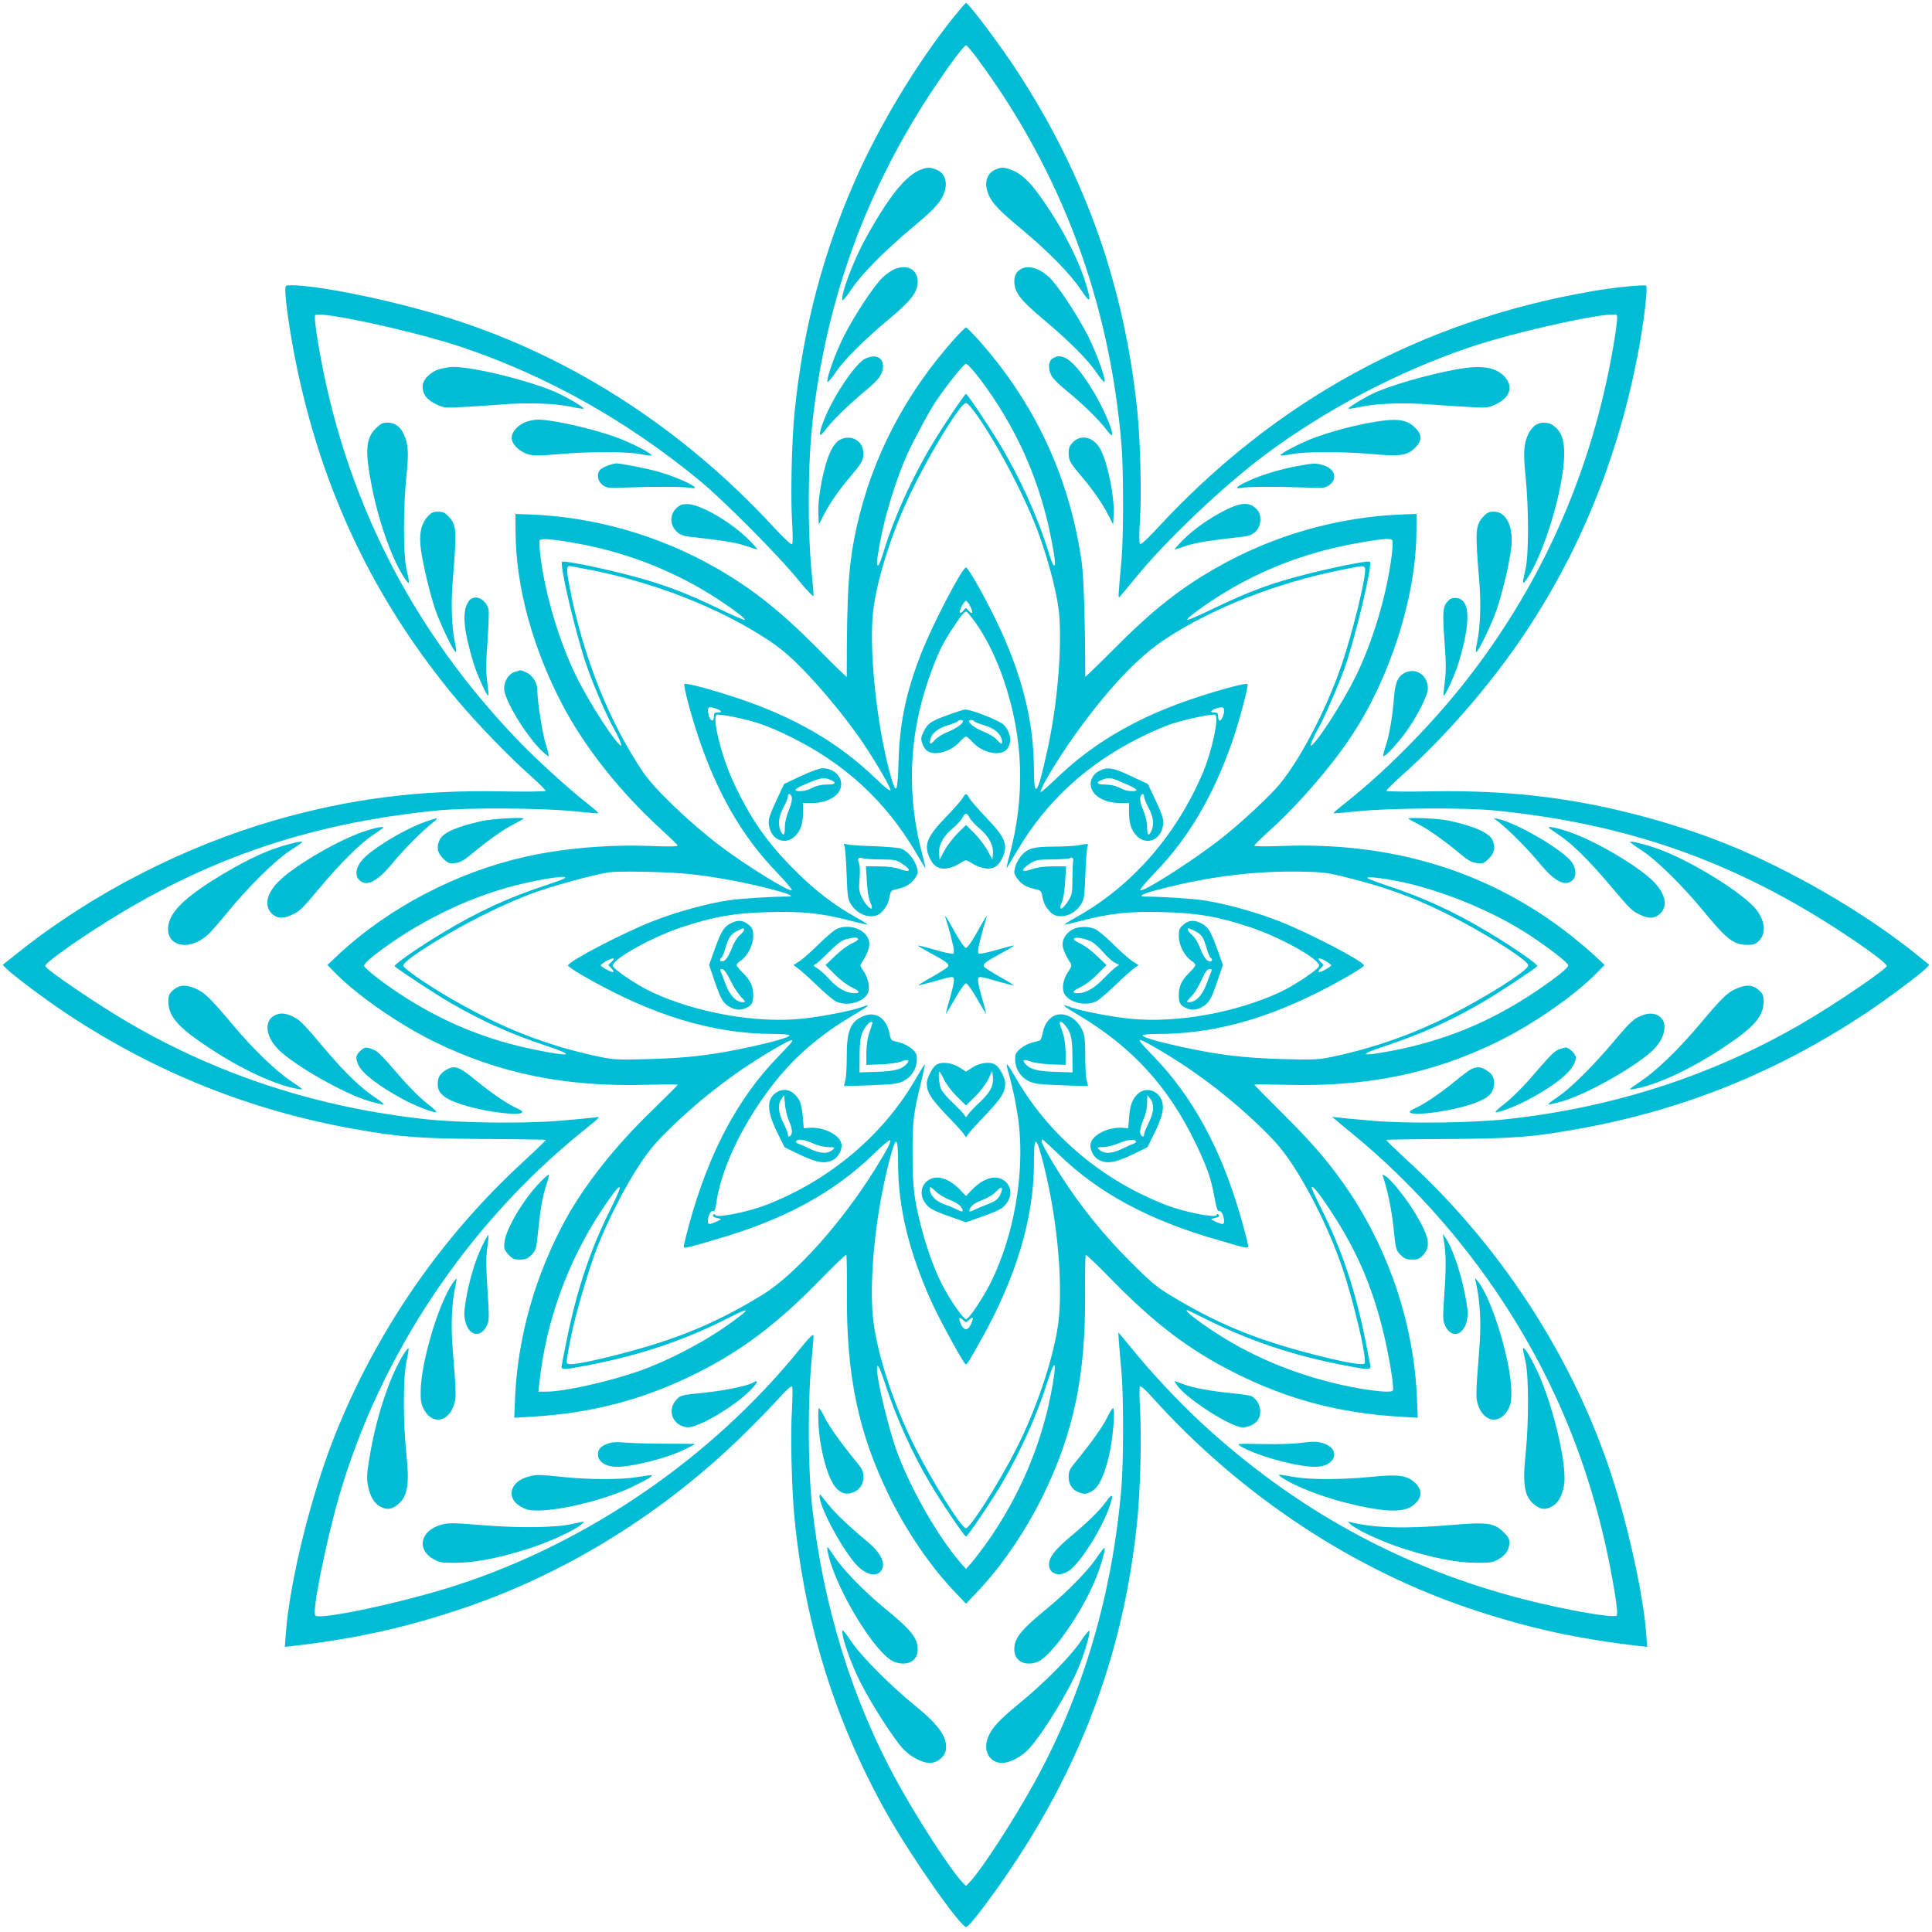 <?xml version="1.0" standalone="no"?>
<!DOCTYPE svg PUBLIC "-//W3C//DTD SVG 20010904//EN"
 "http://www.w3.org/TR/2001/REC-SVG-20010904/DTD/svg10.dtd">
<svg version="1.0" xmlns="http://www.w3.org/2000/svg"
 width="1280pt" height="1280pt" viewBox="0 0 1280 1280"
 preserveAspectRatio="xMidYMid meet">
<g transform="translate(0,1280) scale(0.1,-0.1)"
fill="#00bcd4" stroke="none">
<path d="M6323 12693 c-244 -304 -494 -717 -656 -1084 -214 -484 -347 -989
-402 -1534 -20 -189 -28 -570 -17 -735 5 -79 5 -139 0 -145 -6 -6 -48 33 -115
105 -625 679 -1392 1166 -2223 1413 -359 107 -808 197 -981 197 -38 0 -39 -1
-39 -34 0 -65 31 -282 66 -456 170 -859 523 -1602 1074 -2259 129 -154 345
-377 484 -500 58 -52 103 -97 101 -101 -3 -4 -136 -6 -297 -3 -544 10 -1002
-49 -1499 -192 -605 -175 -1212 -487 -1700 -877 l-101 -80 24 -25 c35 -38 277
-219 412 -307 585 -385 1207 -633 1893 -756 298 -53 426 -63 856 -66 225 -1
410 -4 413 -6 2 -3 -63 -65 -144 -140 -547 -501 -976 -1123 -1252 -1814 -158
-395 -300 -967 -326 -1314 l-7 -91 54 6 c405 47 718 115 1089 237 704 231
1369 641 1916 1183 78 77 176 178 218 225 49 55 79 81 84 73 4 -6 3 -74 -1
-150 -11 -177 -2 -534 18 -733 71 -708 274 -1351 619 -1960 163 -287 487 -748
519 -737 22 7 176 209 301 397 478 714 747 1458 831 2300 20 199 29 556 18
733 -4 76 -5 144 -1 150 5 8 35 -18 84 -73 585 -650 1339 -1147 2134 -1408
371 -122 684 -190 1089 -237 l54 -6 -7 93 c-17 222 -95 600 -193 928 -244 822
-737 1603 -1385 2198 -81 75 -146 137 -144 140 3 2 188 5 413 6 431 3 556 12
860 67 694 124 1318 376 1913 772 129 86 357 256 389 290 l23 25 -108 87
c-234 185 -522 368 -829 526 -290 150 -556 255 -866 344 -500 143 -953 202
-1497 192 -161 -3 -294 -1 -297 3 -2 4 43 49 101 101 283 250 590 604 812 936
389 581 647 1234 771 1957 27 151 47 344 38 353 -10 9 -212 -11 -362 -37
-1129 -195 -2095 -722 -2878 -1570 -66 -71 -109 -111 -115 -105 -5 6 -5 71 0
150 12 176 3 539 -17 732 -86 827 -339 1546 -789 2241 -111 172 -328 462 -346
462 -4 0 -38 -39 -77 -87z m155 -285 c554 -750 873 -1604 952 -2553 14 -163
14 -603 1 -755 -23 -253 -24 -265 -13 -255 5 6 56 66 112 135 202 246 571 596
845 802 400 300 888 557 1362 717 309 105 944 244 975 213 6 -6 -1 -75 -21
-193 -143 -848 -484 -1613 -1014 -2274 -223 -277 -510 -565 -764 -765 -45 -35
-80 -66 -79 -68 2 -2 80 5 172 14 207 21 695 24 889 5 881 -86 1597 -338 2320
-816 172 -113 285 -199 285 -215 0 -20 -348 -257 -560 -380 -593 -345 -1252
-559 -1960 -635 -229 -25 -648 -30 -880 -11 -107 9 -213 19 -235 22 l-40 5 25
-21 c14 -12 71 -60 128 -106 371 -308 708 -685 976 -1093 380 -578 622 -1203
741 -1915 18 -109 23 -162 16 -169 -19 -19 -326 34 -606 105 -812 206 -1527
597 -2155 1180 -151 141 -324 326 -455 488 -43 52 -80 97 -83 100 -5 5 -3 -21
19 -270 13 -154 13 -582 -1 -750 -58 -707 -256 -1381 -579 -1964 -139 -252
-353 -580 -427 -656 l-24 -25 -24 25 c-74 76 -288 404 -427 656 -302 546 -498
1179 -569 1839 -29 278 -29 733 1 1006 6 58 10 113 8 122 -3 11 -33 -20 -90
-91 -579 -716 -1400 -1281 -2275 -1565 -350 -113 -903 -232 -935 -200 -23 23
67 472 156 784 270 936 849 1805 1615 2424 125 101 123 99 75 91 -22 -3 -128
-13 -235 -22 -232 -19 -651 -14 -880 11 -708 76 -1367 290 -1960 635 -212 123
-560 360 -560 380 0 16 113 102 285 215 723 478 1439 730 2320 816 194 19 682
16 889 -5 92 -9 170 -16 172 -14 1 2 -34 33 -79 68 -129 102 -332 287 -453
413 -711 739 -1156 1621 -1325 2626 -20 118 -27 187 -21 193 30 30 668 -109
975 -213 565 -191 1095 -489 1577 -887 154 -127 522 -497 645 -650 55 -67 102
-117 104 -111 2 6 -2 63 -9 127 -31 304 -29 749 5 1046 94 810 360 1533 815
2211 94 140 188 265 200 265 6 0 41 -42 78 -92z"/>
<path d="M6105 11678 c-101 -36 -215 -177 -368 -454 -83 -149 -168 -376 -156
-413 2 -6 29 26 59 71 67 102 219 255 410 415 151 125 192 173 211 245 16 60
-6 113 -55 133 -41 17 -59 18 -101 3z"/>
<path d="M6592 11675 c-47 -20 -69 -75 -53 -133 19 -72 60 -120 211 -245 190
-158 342 -312 410 -415 68 -103 75 -87 26 64 -55 170 -184 407 -321 589 -58
77 -114 123 -174 143 -43 15 -58 15 -99 -3z"/>
<path d="M5924 11016 c-18 -8 -51 -31 -74 -52 -56 -51 -188 -251 -260 -393
-56 -113 -116 -278 -108 -301 2 -6 26 21 53 61 61 89 188 216 361 360 143 120
184 174 184 245 -1 80 -73 116 -156 80z"/>
<path d="M6765 11018 c-32 -19 -44 -41 -45 -82 0 -71 40 -124 189 -249 178
-150 295 -267 356 -356 27 -40 51 -67 53 -61 8 23 -52 188 -108 301 -72 142
-204 342 -260 393 -67 61 -138 81 -185 54z"/>
<path d="M6326 10558 c-327 -365 -548 -788 -650 -1248 -54 -243 -66 -421 -66
-994 0 -4 -82 75 -182 177 -254 256 -440 405 -685 545 -378 216 -809 339
-1243 354 l-85 3 1 -130 c3 -354 113 -758 309 -1132 146 -280 380 -576 651
-824 60 -55 111 -104 113 -110 2 -8 -49 -9 -175 -4 -278 11 -583 -15 -832 -71
-452 -101 -902 -335 -1235 -644 l-78 -73 43 -44 c146 -152 425 -346 662 -463
435 -213 869 -302 1409 -287 114 3 207 3 207 0 0 -3 -74 -77 -164 -164 -248
-240 -444 -487 -575 -722 -201 -365 -319 -775 -338 -1176 l-6 -144 119 7 c402
24 744 115 1095 291 299 150 537 331 822 625 87 89 161 160 164 156 3 -3 5
-119 4 -258 -4 -539 75 -919 278 -1335 116 -237 274 -469 435 -638 l76 -80 76
80 c161 169 319 401 435 638 203 416 282 796 278 1335 -1 139 1 255 4 258 3 4
77 -67 164 -156 289 -297 521 -474 825 -626 347 -175 691 -266 1092 -290 l119
-7 -6 144 c-22 471 -178 944 -442 1344 -120 180 -237 319 -441 522 -107 106
-194 195 -194 197 0 3 93 2 208 -1 539 -15 973 74 1408 287 237 117 516 311
662 463 l43 44 -78 73 c-43 39 -130 111 -193 159 -528 398 -1153 584 -1872
556 -101 -4 -178 -3 -178 2 0 5 49 53 110 108 188 171 398 414 534 619 255
385 425 915 430 1341 l1 130 -85 -3 c-433 -15 -865 -138 -1242 -354 -247 -141
-426 -284 -680 -540 -104 -104 -188 -186 -188 -181 0 355 -10 666 -24 763 -82
564 -311 1053 -692 1478 -36 39 -69 72 -74 72 -5 0 -38 -33 -74 -72z m171
-275 c232 -309 386 -651 463 -1030 31 -154 37 -208 21 -198 -6 3 -22 45 -36
93 -68 222 -187 487 -323 712 -75 125 -213 330 -222 330 -9 0 -147 -205 -222
-330 -136 -225 -255 -490 -323 -712 -14 -48 -30 -90 -36 -93 -16 -10 -10 44
21 200 34 166 105 390 170 533 41 92 152 298 193 357 75 110 183 245 197 245
9 0 52 -47 97 -107z m-20 -240 c148 -215 325 -557 408 -788 70 -194 126 -420
134 -544 15 -242 -16 -592 -80 -881 -65 -299 -89 -332 -89 -123 -1 320 -83
640 -256 994 -84 171 -180 339 -194 339 -25 0 -217 -368 -294 -562 -102 -259
-145 -461 -153 -721 -6 -203 -14 -224 -45 -121 -89 297 -148 794 -127 1074 15
210 120 551 258 835 128 265 326 585 361 585 10 0 42 -37 77 -87z m-2623 -849
c295 -57 578 -166 828 -317 127 -77 267 -179 252 -184 -6 -2 -84 32 -175 76
-188 91 -326 145 -495 194 -197 57 -527 127 -540 115 -19 -20 99 -515 170
-709 48 -134 133 -328 172 -394 27 -46 56 -115 50 -115 -28 0 -212 283 -297
457 -114 232 -206 539 -239 800 -6 51 -8 97 -4 104 9 15 110 5 278 -27z m5371
26 c4 -6 1 -52 -5 -103 -33 -261 -125 -568 -239 -800 -85 -174 -269 -457 -297
-457 -6 0 23 68 47 109 38 64 128 271 175 398 71 196 189 691 170 711 -14 13
-384 -66 -576 -125 -145 -43 -288 -101 -459 -184 -91 -44 -169 -78 -175 -76
-15 5 125 107 252 184 252 153 538 261 833 317 197 37 263 43 274 26z m-5338
-191 c436 -82 877 -255 1199 -467 93 -62 145 -107 241 -205 125 -130 246 -276
358 -432 83 -116 215 -337 215 -360 0 -11 -34 15 -101 80 -249 239 -544 409
-929 535 -173 57 -326 97 -336 88 -8 -9 48 -221 98 -366 125 -367 290 -649
512 -879 60 -62 106 -117 102 -121 -15 -14 -299 161 -470 290 -204 154 -438
378 -516 493 -225 334 -396 763 -485 1219 -22 113 -23 146 -4 146 4 0 57 -9
116 -21z m5156 7 c14 -35 -78 -415 -154 -640 -106 -311 -295 -667 -437 -821
-82 -89 -233 -228 -352 -323 -178 -142 -528 -367 -546 -350 -4 4 42 59 102
121 219 226 383 506 509 867 45 130 109 370 100 378 -9 9 -165 -32 -335 -88
-385 -126 -680 -296 -929 -535 -56 -54 -104 -96 -106 -93 -14 14 147 276 278
450 203 272 384 458 552 567 316 206 732 369 1165 456 139 28 146 29 153 11z
m-2613 -256 c21 -41 10 -56 -16 -22 -13 16 -15 16 -28 0 -26 -34 -37 -19 -16
22 11 22 25 40 30 40 5 0 19 -18 30 -40z m37 -111 c70 -99 133 -229 182 -371
133 -388 145 -776 37 -1173 -13 -49 -20 -83 -15 -75 5 8 37 62 72 120 193 326
464 573 821 749 66 33 157 72 201 86 90 30 272 68 286 59 27 -16 -21 -239 -81
-382 -177 -416 -469 -751 -838 -958 -46 -25 -81 -48 -80 -50 2 -1 53 10 113
26 195 50 315 63 540 57 229 -6 358 -28 572 -98 199 -65 463 -211 463 -257 0
-21 -163 -131 -263 -177 -293 -135 -681 -204 -982 -175 -125 12 -324 50 -396
75 -75 27 -65 16 41 -47 360 -214 598 -474 779 -848 80 -166 105 -238 128
-367 12 -67 20 -90 30 -86 14 5 33 -34 33 -68 0 -23 -10 -24 -58 -2 -30 13
-33 17 -17 20 38 8 46 13 39 24 -4 8 -9 7 -15 -2 -11 -19 -217 22 -332 67
-419 162 -768 453 -987 826 -76 129 -81 133 -59 53 31 -108 57 -241 69 -340
38 -338 -33 -742 -185 -1050 -54 -108 -146 -245 -165 -245 -14 0 -84 96 -135
186 -60 104 -118 257 -160 418 -49 191 -59 268 -59 491 -1 214 6 270 55 469
16 65 28 120 26 123 -2 2 -25 -34 -51 -79 -214 -380 -576 -688 -1003 -852
-115 -45 -321 -86 -332 -67 -6 9 -11 10 -15 2 -7 -11 1 -16 39 -24 16 -3 13
-7 -17 -20 -48 -22 -58 -21 -58 2 0 35 19 73 34 68 10 -4 15 8 20 43 43 326
311 785 604 1036 101 87 183 145 312 222 106 63 116 74 41 47 -72 -25 -271
-63 -396 -75 -301 -29 -689 40 -982 175 -100 46 -263 156 -263 177 0 46 264
192 463 257 214 70 343 92 572 98 225 6 345 -7 540 -57 60 -16 111 -27 113
-26 1 2 -34 25 -80 50 -145 82 -269 177 -398 306 -189 188 -301 350 -413 593
-79 172 -140 421 -109 441 15 9 194 -27 287 -59 44 -14 135 -53 201 -86 360
-177 628 -424 827 -759 31 -52 61 -102 66 -110 5 -8 -2 26 -15 75 -108 397
-95 788 37 1172 51 149 86 224 144 315 68 105 95 140 108 135 7 -2 35 -37 64
-78z m-1693 -579 c7 -7 1 -10 -17 -10 -22 0 -27 -5 -27 -24 0 -35 -15 -40 -29
-10 -12 27 -14 57 -5 66 7 8 65 -9 78 -22z m3336 0 c0 -27 -21 -70 -31 -64 -5
3 -9 16 -9 30 0 19 -5 24 -26 24 -33 0 -22 17 19 28 38 11 47 7 47 -18z
m-3540 -1081 c157 -17 330 -48 496 -89 150 -37 209 -60 154 -60 -111 0 -313
-13 -395 -25 -144 -22 -344 -77 -497 -137 -195 -76 -555 -263 -565 -294 -2 -5
45 -37 104 -71 454 -261 856 -383 1259 -383 60 0 104 -4 104 -10 0 -12 -100
-41 -250 -74 -256 -56 -413 -75 -685 -83 -204 -5 -228 -4 -325 16 -353 75
-638 187 -984 386 -152 88 -310 197 -314 216 -4 21 103 97 293 209 184 107
387 206 558 270 135 50 396 122 507 140 65 11 405 4 540 -11z m4390 -32 c288
-73 524 -169 806 -328 206 -116 359 -220 359 -245 0 -34 -278 -210 -544 -344
-229 -115 -490 -206 -751 -261 -97 -20 -122 -21 -325 -16 -272 8 -429 27 -685
83 -150 33 -250 62 -250 74 0 6 44 10 104 10 340 0 675 86 1041 267 157 78
326 176 322 187 -10 31 -370 218 -565 294 -153 60 -353 115 -497 137 -82 12
-284 25 -393 25 -43 0 -13 18 65 39 342 92 664 133 983 126 145 -3 167 -6 330
-48z m-5223 2 c-10 -6 -64 -25 -120 -44 -238 -77 -452 -175 -679 -312 -171
-103 -329 -213 -323 -224 9 -14 268 -185 369 -243 214 -124 402 -207 639 -286
197 -65 161 -74 -86 -23 -303 62 -572 170 -835 334 -130 81 -286 199 -290 220
-2 10 27 39 75 76 268 207 605 374 917 454 189 49 382 76 333 48z m5563 -25
c272 -60 596 -195 825 -344 142 -93 265 -189 265 -206 0 -18 -86 -86 -225
-179 -296 -198 -603 -323 -950 -388 -207 -39 -221 -27 -37 33 236 79 424 162
638 286 101 58 360 229 369 243 6 11 -156 124 -328 227 -221 133 -437 232
-674 309 -56 19 -110 39 -120 45 -28 18 102 3 237 -26z m-5248 -526 l-22 -22
22 -23 c15 -16 17 -23 7 -23 -15 0 -79 36 -79 45 0 9 64 45 80 45 10 0 8 -6
-8 -22z m4736 2 c17 -11 32 -22 32 -25 0 -9 -64 -45 -79 -45 -10 0 -8 7 7 23
l22 23 -22 22 c-29 29 -6 30 40 2z m-3538 -527 c0 -3 -42 -50 -94 -103 -270
-278 -460 -637 -591 -1114 -19 -71 -35 -135 -35 -143 0 -16 3 -16 205 43 456
131 784 308 1053 568 56 55 105 96 109 92 9 -9 -23 -69 -102 -196 -222 -355
-528 -696 -743 -828 -306 -188 -573 -298 -953 -395 -191 -49 -312 -72 -334
-63 -16 6 -16 1 16 171 30 152 115 443 174 597 71 181 185 405 283 553 61 92
107 147 198 236 220 214 457 393 709 538 88 50 105 57 105 44z m2405 -44 c252
-145 489 -324 709 -538 91 -89 137 -144 198 -236 143 -216 286 -525 362 -781
76 -258 133 -521 116 -538 -13 -13 -140 9 -339 61 -380 97 -644 206 -953 395
-86 52 -130 89 -263 223 -210 210 -393 448 -535 696 -48 82 -58 109 -43 109 3
0 52 -44 107 -98 267 -258 596 -435 1051 -566 227 -66 209 -64 200 -20 -3 21
-24 99 -46 175 -128 445 -317 793 -576 1060 -126 130 -125 136 12 58z m-1705
-766 c0 -290 71 -584 220 -915 56 -124 217 -418 229 -418 8 0 20 19 104 169
230 411 347 803 347 1164 0 198 15 191 69 -28 79 -320 118 -695 99 -966 -15
-227 -136 -606 -288 -904 -116 -227 -302 -520 -331 -520 -28 0 -219 303 -336
535 -149 295 -266 661 -282 890 -19 257 21 647 100 965 54 219 69 226 69 28z
m-1903 -300 c-135 -268 -225 -538 -292 -868 -19 -93 -35 -176 -35 -182 0 -19
34 -16 182 13 340 66 635 165 919 310 148 75 158 70 35 -20 -174 -129 -426
-261 -626 -331 -208 -72 -494 -135 -612 -135 l-51 0 7 63 c44 404 186 797 412
1139 133 200 158 205 61 11z m4757 3 c178 -267 283 -505 360 -818 32 -130 66
-323 66 -377 0 -19 -6 -21 -49 -21 -27 0 -102 9 -168 20 -319 55 -635 171
-898 332 -144 88 -277 188 -250 188 3 0 54 -24 114 -54 294 -148 580 -244 919
-310 148 -29 182 -32 182 -13 0 6 -16 89 -35 182 -66 330 -157 600 -291 867
-35 70 -64 133 -64 139 0 23 41 -25 114 -135z m-2422 -743 c17 -15 19 -15 36
0 10 10 21 17 25 17 10 0 -13 -58 -29 -71 -18 -15 -39 1 -53 42 -11 33 -6 36
21 12z m593 -421 c-63 -377 -215 -741 -442 -1060 -35 -48 -79 -105 -98 -127
l-35 -40 -35 40 c-146 167 -327 482 -419 728 -57 154 -136 478 -136 560 0 43
19 8 54 -100 73 -223 177 -456 297 -659 70 -119 228 -354 239 -354 11 0 169
235 239 354 117 198 232 454 294 651 54 171 70 174 42 7z"/>
<path d="M6283 8064 c-116 -42 -137 -56 -163 -110 -19 -38 -20 -49 -10 -79 6
-19 21 -42 33 -50 51 -35 158 -5 216 61 17 19 35 34 41 34 6 0 24 -15 41 -34
55 -63 156 -94 211 -65 54 29 54 122 -2 177 -29 29 -219 103 -257 101 -10 -1
-59 -16 -110 -35z m97 -42 c0 -17 -47 -50 -103 -72 -31 -12 -69 -36 -83 -52
-28 -34 -40 -32 -30 5 9 39 52 73 116 92 34 10 63 22 66 27 7 10 34 10 34 0z
m74 0 c3 -5 32 -17 66 -27 64 -19 107 -53 116 -92 10 -37 -2 -39 -30 -5 -14
16 -52 40 -83 52 -56 22 -103 55 -103 72 0 10 27 10 34 0z"/>
<path d="M5305 7658 l-110 -52 -47 -100 c-58 -124 -62 -143 -49 -194 23 -84
111 -110 170 -50 37 38 51 82 51 161 l0 57 63 0 c82 0 158 35 181 85 33 70
-26 145 -114 145 -21 0 -78 -21 -145 -52z m208 -30 c31 -16 18 -26 -36 -26
-34 0 -67 -7 -92 -20 -40 -20 -63 -25 -97 -23 -32 2 -19 17 35 40 117 52 139
55 190 29z m-267 -112 c3 -14 -4 -47 -20 -84 -16 -39 -26 -80 -26 -112 0 -55
-10 -64 -28 -25 -20 43 -13 96 18 155 17 30 30 63 30 73 0 25 19 21 26 -7z"/>
<path d="M7280 7691 c-48 -25 -67 -79 -44 -126 23 -50 99 -85 181 -85 l63 0 0
-57 c0 -79 14 -123 51 -161 59 -60 147 -34 170 50 13 51 9 70 -49 194 l-47
100 -111 52 c-121 57 -159 63 -214 33z m177 -84 c73 -32 89 -46 56 -48 -35 -2
-58 3 -98 23 -25 13 -58 20 -93 20 -61 0 -66 16 -11 35 40 14 51 12 146 -30z
m123 -86 c0 -10 14 -43 30 -74 32 -60 38 -109 18 -152 -18 -39 -28 -30 -28 25
0 32 -10 73 -26 112 -16 37 -23 70 -20 84 7 28 26 32 26 5z"/>
<path d="M6378 7513 c-9 -16 -58 -71 -108 -123 -131 -135 -152 -189 -109 -278
28 -58 71 -78 132 -61 23 6 54 20 68 30 15 10 32 19 39 19 7 0 24 -9 39 -19
14 -10 45 -24 68 -30 61 -17 104 3 132 61 42 89 25 135 -104 270 -52 55 -103
113 -112 129 -21 36 -25 36 -45 2z m46 -131 c8 -16 39 -50 70 -75 60 -52 90
-111 84 -168 l-3 -34 -33 61 c-18 33 -58 85 -88 115 l-54 53 -54 -53 c-30 -30
-70 -82 -88 -115 l-33 -61 -3 34 c-6 57 24 116 84 168 31 25 62 59 70 75 18
35 30 35 48 0z"/>
<path d="M5595 7194 c4 -10 11 -94 14 -185 6 -158 8 -168 33 -206 49 -74 151
-98 200 -45 32 34 44 57 52 104 6 31 12 39 34 44 67 15 93 28 122 60 16 19 30
43 30 53 0 61 -59 143 -114 160 -17 5 -98 12 -181 15 -82 2 -161 8 -174 12
-21 6 -23 5 -16 -12z m241 -88 c92 -1 104 -3 142 -29 63 -41 56 -61 -13 -36
-38 13 -81 19 -141 19 l-87 0 6 -97 c3 -59 11 -114 21 -137 10 -21 15 -41 12
-44 -10 -9 -45 29 -67 75 -18 38 -20 54 -14 121 4 45 2 88 -4 103 -12 32 -5
42 23 33 12 -4 66 -8 122 -8z"/>
<path d="M7140 7199 c-25 -4 -98 -8 -163 -8 -130 -1 -166 -11 -208 -57 -27
-29 -49 -82 -49 -115 0 -10 14 -34 30 -53 29 -32 55 -45 122 -60 22 -5 28 -13
34 -44 8 -47 20 -70 52 -104 49 -53 151 -29 200 45 25 38 27 48 33 206 3 91
10 174 14 184 8 19 6 19 -65 6z m-30 -100 c-2 -8 -4 -61 -5 -119 0 -91 -3
-110 -23 -141 -43 -71 -75 -79 -46 -13 10 23 18 78 21 137 l6 97 -87 0 c-60 0
-103 -6 -141 -19 -69 -25 -76 -5 -13 36 39 26 49 28 150 29 60 1 111 4 115 8
11 11 28 0 23 -15z"/>
<path d="M6265 6718 c19 -55 55 -195 55 -215 0 -24 -2 -25 -36 -18 -20 3 -73
17 -118 30 -44 13 -82 22 -84 20 -2 -1 32 -22 75 -45 118 -64 136 -79 122 -96
-7 -8 -54 -38 -105 -67 -51 -28 -91 -53 -90 -55 2 -1 41 8 87 21 148 43 149
43 149 10 0 -15 -13 -72 -29 -126 -16 -54 -26 -96 -23 -92 4 3 31 50 62 103
31 55 62 97 70 97 8 0 39 -42 70 -97 31 -53 58 -100 62 -103 3 -4 -7 38 -23
92 -16 54 -29 111 -29 126 0 33 1 33 149 -10 46 -13 85 -22 87 -21 1 2 -39 27
-90 55 -51 29 -98 59 -105 67 -14 17 4 32 122 96 43 23 77 44 75 45 -2 2 -40
-7 -84 -20 -45 -13 -98 -27 -118 -30 -34 -7 -36 -6 -36 18 0 20 36 160 55 215
11 32 -8 3 -61 -93 -35 -63 -65 -105 -74 -105 -9 0 -39 42 -74 105 -53 96 -72
125 -61 93z"/>
<path d="M4842 6683 c-45 -22 -64 -52 -107 -172 l-37 -104 36 -106 c42 -122
55 -145 99 -171 38 -24 78 -25 116 -5 34 17 41 33 41 86 0 55 -20 97 -69 144
-22 22 -41 45 -41 51 0 7 12 19 26 28 46 31 84 104 84 162 0 46 -4 55 -31 78
-35 30 -70 33 -117 9z m88 -44 c0 -6 -13 -21 -29 -35 -17 -14 -39 -50 -51 -82
-23 -61 -45 -92 -67 -92 -15 0 -18 16 -3 25 5 3 17 32 26 63 20 70 35 92 77
114 38 20 47 22 47 7z m-90 -336 c19 -40 51 -88 70 -108 30 -31 31 -35 13 -35
-44 0 -86 42 -114 115 -14 39 -30 78 -34 89 -6 14 -4 17 11 15 12 -3 32 -30
54 -76z"/>
<path d="M7841 6674 c-27 -23 -31 -32 -31 -78 0 -58 38 -131 84 -162 14 -9 26
-21 26 -28 0 -6 -19 -29 -41 -51 -49 -47 -69 -89 -69 -144 0 -53 7 -69 41 -86
38 -20 78 -19 116 5 44 26 57 49 99 171 l36 106 -37 104 c-44 121 -62 151
-109 173 -48 23 -80 20 -115 -10z m77 -43 c44 -23 54 -38 76 -113 9 -31 21
-60 26 -63 15 -9 12 -25 -3 -25 -22 0 -44 31 -67 92 -12 32 -34 68 -51 82 -26
22 -38 46 -24 46 3 0 22 -9 43 -19z m107 -268 c-4 -10 -20 -49 -34 -88 -28
-73 -70 -115 -115 -115 -17 0 -15 5 16 38 20 20 48 64 62 96 31 69 43 86 63
86 11 0 13 -5 8 -17z"/>
<path d="M5544 6646 c-17 -8 -71 -53 -119 -101 -49 -48 -106 -99 -128 -113
l-40 -26 29 -21 c16 -11 72 -61 124 -111 52 -51 109 -99 127 -108 73 -37 188
-6 214 57 15 36 0 102 -33 148 -20 27 -21 32 -8 52 55 86 63 137 28 182 -40
51 -127 70 -194 41z m141 -66 c3 -6 -15 -19 -40 -30 -26 -11 -76 -48 -111 -82
l-65 -62 62 -62 c33 -34 83 -72 110 -84 57 -27 62 -40 17 -40 -52 1 -110 33
-162 91 -26 29 -62 62 -80 73 -29 18 -30 19 -11 30 11 6 51 43 90 82 51 51 82
74 110 81 53 14 73 15 80 3z"/>
<path d="M7114 6646 c-42 -18 -74 -62 -74 -100 0 -30 17 -71 50 -123 12 -19
11 -25 -12 -60 -33 -47 -44 -104 -29 -142 26 -61 142 -91 214 -55 18 9 75 57
127 108 52 50 108 100 124 111 l29 21 -41 26 c-22 15 -80 66 -128 114 -49 48
-103 93 -121 100 -41 17 -99 17 -139 0z m114 -83 c18 -9 54 -40 79 -70 26 -30
60 -61 77 -70 l30 -16 -23 -16 c-13 -9 -49 -43 -80 -75 -60 -63 -117 -95 -168
-96 -46 0 -41 13 16 40 27 12 77 50 110 84 l62 62 -65 62 c-35 34 -85 71 -111
82 -28 12 -44 24 -39 31 8 13 65 4 112 -18z"/>
<path d="M5715 6066 c-81 -36 -105 -97 -105 -263 0 -71 -4 -144 -10 -162 -5
-19 -9 -35 -7 -36 1 -1 81 1 177 5 151 6 181 10 216 28 53 27 87 80 88 139 1
38 -4 49 -31 73 -18 16 -51 34 -75 41 -24 6 -48 13 -55 15 -7 1 -15 20 -19 41
-20 109 -92 157 -179 119z m65 -43 c-1 -5 -9 -33 -20 -63 -13 -36 -19 -82 -20
-135 l0 -80 92 3 c52 2 112 10 136 18 47 18 62 13 42 -11 -32 -39 -82 -53
-200 -56 l-116 -4 1 115 c1 117 11 154 53 203 16 18 32 23 32 10z"/>
<path d="M6966 6059 c-32 -25 -51 -61 -60 -112 -4 -21 -12 -40 -19 -41 -7 -2
-31 -9 -55 -15 -24 -7 -57 -25 -75 -41 -27 -24 -32 -35 -31 -73 1 -59 35 -112
88 -139 35 -18 65 -22 216 -28 96 -4 176 -6 177 -5 2 1 -2 17 -7 36 -6 18 -10
92 -10 164 0 105 -4 138 -19 170 -42 92 -142 133 -205 84z m86 -46 c42 -49 52
-86 53 -203 l1 -115 -116 4 c-118 3 -168 17 -200 56 -20 24 -5 29 42 11 24 -8
84 -16 136 -18 l92 -3 0 80 c-1 53 -7 99 -20 135 -11 30 -19 58 -20 63 0 13
16 8 32 -10z"/>
<path d="M6201 5744 c-25 -18 -60 -87 -61 -119 0 -60 24 -99 123 -204 56 -58
110 -117 120 -131 l17 -25 17 25 c10 14 64 73 120 131 99 105 123 144 123 204
-1 34 -37 103 -64 120 -36 24 -105 15 -156 -19 l-40 -26 -40 26 c-51 34 -125
43 -159 18z m53 -96 c14 -29 52 -80 86 -113 l60 -59 60 59 c33 32 72 84 87
114 l27 56 4 -35 c6 -63 -14 -103 -85 -171 -38 -35 -74 -73 -80 -84 -13 -20
-13 -20 -25 0 -7 11 -42 47 -77 80 -35 33 -70 74 -77 92 -13 30 -20 113 -9
113 2 0 16 -24 29 -52z"/>
<path d="M5152 5567 c-74 -41 -75 -120 -5 -265 l51 -103 103 -50 c113 -53 166
-62 220 -33 35 18 62 73 53 109 -15 60 -121 110 -215 103 l-34 -3 -6 75 c-3
41 -13 89 -22 107 -34 64 -93 89 -145 60z m78 -200 c13 -30 19 -58 16 -73 -7
-26 -26 -33 -26 -9 0 9 -13 42 -30 75 -34 68 -39 123 -12 160 l17 25 6 -65 c4
-36 16 -87 29 -113z m156 -142 c33 -15 75 -25 102 -25 42 0 45 -2 31 -15 -31
-31 -84 -30 -151 3 -35 17 -71 33 -81 36 -10 3 -15 10 -12 16 10 17 52 11 111
-15z"/>
<path d="M7546 5559 c-41 -32 -59 -77 -65 -159 l-6 -75 -34 3 c-94 7 -200 -43
-215 -103 -9 -36 18 -91 53 -109 54 -29 107 -20 220 33 l103 50 51 103 c54
112 64 172 37 222 -29 55 -98 71 -144 35z m94 -100 c0 -24 -12 -63 -30 -99
-16 -33 -30 -66 -30 -75 0 -24 -19 -18 -26 9 -3 14 4 47 20 84 17 39 26 81 26
114 l1 53 19 -24 c13 -14 20 -38 20 -62z m-115 -219 c3 -6 -2 -13 -12 -16 -10
-3 -46 -19 -81 -36 -67 -33 -120 -34 -151 -3 -14 13 -11 15 29 15 25 1 70 12
100 25 59 25 105 31 115 15z"/>
<path d="M6139 4972 c-40 -36 -44 -93 -10 -141 27 -38 51 -51 175 -95 l96 -34
96 34 c124 44 148 57 175 95 34 48 30 105 -10 141 -55 49 -141 28 -220 -53
l-41 -43 -41 43 c-79 81 -165 102 -220 53z m154 -122 c34 -13 64 -32 74 -46
21 -32 13 -38 -23 -19 -16 8 -55 25 -87 36 -60 22 -97 61 -97 104 0 16 6 13
38 -17 20 -20 63 -46 95 -58z m330 27 c-14 -24 -34 -38 -78 -55 -33 -12 -73
-29 -89 -37 -36 -19 -43 -13 -23 19 10 15 40 33 76 46 34 13 73 36 92 57 26
26 35 30 37 18 2 -8 -5 -30 -15 -48z"/>
<path d="M5731 10423 c-65 -32 -212 -252 -272 -406 -40 -104 -35 -126 13 -61
42 58 159 171 266 259 85 69 112 108 112 158 0 61 -52 83 -119 50z"/>
<path d="M6972 10424 c-29 -20 -29 -75 -2 -119 11 -18 53 -59 93 -91 103 -83
222 -199 265 -258 25 -34 38 -45 40 -34 5 28 -56 170 -117 273 -126 210 -209
279 -279 229z"/>
<path d="M2915 10355 c-62 -16 -115 -70 -115 -115 0 -52 25 -86 85 -116 54
-26 60 -27 173 -21 64 3 182 11 262 17 170 14 354 8 463 -15 43 -9 81 -15 83
-12 7 7 -103 72 -178 106 -171 77 -554 172 -688 170 -19 0 -57 -6 -85 -14z"/>
<path d="M9655 10354 c-200 -36 -463 -113 -569 -166 -68 -34 -157 -90 -152
-95 2 -3 40 3 83 12 109 23 293 29 463 15 80 -6 198 -14 262 -17 113 -6 119
-5 173 21 94 46 113 120 48 186 -60 59 -150 72 -308 44z"/>
<path d="M3485 10005 c-52 -19 -95 -66 -95 -106 0 -42 52 -93 111 -109 35 -10
75 -10 199 1 201 18 455 18 543 0 37 -7 70 -11 73 -8 9 9 -126 80 -220 115
-159 60 -437 123 -536 122 -19 -1 -53 -7 -75 -15z"/>
<path d="M9085 10001 c-129 -23 -272 -62 -382 -103 -93 -35 -228 -106 -219
-115 3 -3 36 1 73 8 88 18 342 18 543 0 181 -16 224 -9 277 44 45 45 45 85 0
130 -58 58 -123 66 -292 36z"/>
<path d="M2490 9962 c-68 -67 -73 -152 -25 -394 48 -239 136 -483 219 -604 31
-45 32 -35 9 66 -22 96 -22 412 0 620 16 153 12 210 -19 276 -23 49 -59 74
-107 74 -32 0 -46 -7 -77 -38z"/>
<path d="M10168 9980 c-14 -11 -33 -35 -42 -54 -31 -66 -35 -122 -19 -280 22
-214 22 -519 0 -616 -23 -101 -22 -111 9 -66 115 169 244 599 247 821 2 100
-18 154 -69 194 -34 27 -93 28 -126 1z"/>
<path d="M5557 9882 c-15 -9 -39 -39 -52 -67 -48 -100 -89 -308 -83 -425 l3
-65 36 70 c39 75 103 166 179 255 71 84 80 101 80 148 0 85 -88 130 -163 84z"/>
<path d="M7109 9871 c-23 -24 -29 -38 -29 -73 0 -47 9 -64 80 -148 76 -89 140
-180 179 -255 l36 -70 3 65 c6 117 -35 325 -83 425 -42 87 -128 113 -186 56z"/>
<path d="M4025 9715 c-22 -8 -46 -22 -53 -32 -20 -28 -11 -73 21 -97 27 -19
38 -21 155 -16 186 7 382 6 425 -2 101 -18 -62 64 -208 106 -86 24 -250 56
-284 56 -9 -1 -34 -7 -56 -15z"/>
<path d="M8605 9714 c-114 -20 -248 -60 -331 -99 -84 -38 -102 -57 -47 -47 43
8 239 9 425 2 117 -5 128 -3 155 16 58 43 36 111 -44 133 -47 13 -57 13 -158
-5z"/>
<path d="M4479 9431 c-65 -65 -22 -174 74 -185 245 -28 320 -40 383 -61 41
-14 78 -25 81 -25 4 0 -19 27 -52 60 -117 119 -324 240 -410 240 -38 0 -52 -5
-76 -29z"/>
<path d="M8115 9419 c-109 -56 -208 -127 -280 -199 -33 -33 -56 -60 -52 -60 3
0 40 11 81 25 63 21 138 33 383 61 63 7 103 51 103 111 0 36 -6 50 -29 74 -44
44 -103 40 -206 -12z"/>
<path d="M2832 9376 c-44 -50 -57 -117 -43 -219 16 -108 54 -270 92 -387 32
-96 124 -290 139 -290 4 0 2 28 -6 63 -21 100 -27 251 -15 402 28 351 27 376
-28 434 -23 25 -37 31 -69 31 -33 0 -45 -6 -70 -34z"/>
<path d="M9829 9379 c-54 -58 -57 -90 -28 -434 12 -150 6 -302 -15 -402 -8
-35 -10 -63 -6 -63 15 0 107 194 139 290 37 114 76 276 91 383 22 148 -26 257
-112 257 -32 0 -46 -6 -69 -31z"/>
<path d="M3104 8815 c-44 -67 -34 -185 32 -405 25 -82 91 -226 99 -218 3 2 -1
43 -7 91 -9 67 -9 127 2 270 7 102 10 196 7 209 -19 74 -98 106 -133 53z"/>
<path d="M9593 8818 c-34 -36 -37 -68 -23 -265 11 -143 11 -203 2 -270 -6 -48
-10 -89 -7 -91 8 -8 74 136 99 218 82 272 77 420 -15 428 -26 2 -40 -3 -56
-20z"/>
<path d="M3412 8349 c-41 -12 -72 -60 -72 -111 0 -72 140 -305 245 -408 25
-24 47 -42 49 -39 3 3 -5 38 -18 79 -23 72 -56 283 -56 358 0 49 -33 100 -75
118 -19 8 -36 14 -37 13 -2 0 -18 -5 -36 -10z"/>
<path d="M9313 8345 c-50 -21 -69 -63 -77 -163 -10 -127 -32 -259 -56 -326
-11 -33 -18 -62 -15 -65 9 -9 92 80 152 162 73 102 143 241 143 285 0 85 -73
139 -147 107z"/>
<path d="M2820 7356 c-123 -43 -305 -148 -394 -227 -63 -55 -83 -122 -46 -159
48 -48 120 -12 223 114 75 91 201 218 267 268 43 33 33 34 -50 4z"/>
<path d="M3195 7361 c-164 -36 -257 -76 -280 -121 -25 -49 -19 -88 20 -127 33
-33 39 -35 80 -31 35 4 58 17 107 58 111 92 209 162 277 197 36 19 68 37 70
39 12 12 -205 0 -274 -15z"/>
<path d="M9331 7376 c2 -2 34 -20 70 -39 68 -35 166 -105 277 -197 49 -41 72
-54 107 -58 41 -4 47 -2 80 31 39 39 45 78 20 127 -24 46 -132 91 -297 125
-68 13 -268 22 -257 11z"/>
<path d="M9930 7353 c68 -53 193 -179 267 -269 104 -127 175 -162 224 -113 25
25 21 78 -9 119 -60 81 -364 259 -487 284 l-30 6 35 -27z"/>
<path d="M2405 7289 c-160 -54 -437 -214 -547 -317 -89 -83 -112 -169 -59
-223 35 -35 77 -38 136 -9 54 25 64 35 185 180 138 164 269 295 353 349 37 25
67 46 67 48 0 10 -57 -1 -135 -28z"/>
<path d="M10260 7317 c0 -2 30 -23 67 -48 85 -55 206 -175 348 -344 128 -151
137 -160 190 -185 59 -29 101 -26 136 9 53 54 30 140 -59 223 -111 104 -388
264 -548 317 -80 27 -134 38 -134 28z"/>
<path d="M1925 7210 c-142 -36 -270 -95 -455 -205 -219 -132 -327 -229 -350
-316 -41 -152 121 -203 257 -82 17 15 78 84 134 153 138 168 307 335 404 400
94 62 89 59 84 64 -2 2 -35 -4 -74 -14z"/>
<path d="M10800 7222 c0 -4 35 -29 78 -57 94 -61 272 -235 411 -405 151 -184
198 -220 289 -220 39 0 54 5 74 25 50 49 44 129 -15 207 -80 106 -434 326
-647 402 -87 32 -190 57 -190 48z"/>
<path d="M1148 6241 c-28 -25 -32 -35 -32 -78 0 -98 65 -171 272 -307 216
-143 440 -246 587 -271 39 -7 37 -5 -45 51 -104 70 -250 211 -379 364 -152
181 -192 221 -246 246 -69 33 -116 31 -157 -5z"/>
<path d="M11495 6246 c-54 -25 -94 -65 -246 -246 -129 -153 -275 -294 -379
-364 -82 -56 -84 -58 -45 -51 147 25 371 128 587 271 207 136 272 209 272 307
0 43 -4 53 -32 78 -41 36 -88 38 -157 5z"/>
<path d="M1820 6073 c-73 -37 -61 -141 25 -227 107 -106 436 -293 600 -341 49
-14 93 -24 97 -23 5 2 -21 23 -57 47 -92 61 -195 160 -317 303 -152 181 -179
208 -218 228 -57 29 -91 32 -130 13z"/>
<path d="M10886 6075 c-60 -21 -82 -41 -195 -176 -139 -164 -290 -314 -374
-369 -38 -25 -64 -46 -59 -48 4 -1 48 9 97 23 164 48 493 235 600 341 53 53
80 118 71 169 -11 58 -73 85 -140 60z"/>
<path d="M2385 5835 c-29 -28 -30 -43 -12 -88 24 -57 136 -143 297 -230 83
-45 203 -91 221 -85 5 2 -22 27 -60 56 -38 29 -109 99 -158 154 -149 172 -167
191 -200 204 -45 19 -60 18 -88 -11z"/>
<path d="M10325 5846 c-31 -14 -50 -33 -198 -204 -49 -55 -120 -125 -158 -154
-38 -29 -65 -54 -60 -56 18 -6 138 40 221 85 204 110 310 205 310 278 0 22
-45 65 -67 65 -10 -1 -31 -7 -48 -14z"/>
<path d="M2953 5710 c-39 -24 -53 -48 -53 -95 0 -59 45 -96 161 -133 198 -64
498 -85 367 -26 -64 28 -172 102 -270 182 -117 97 -147 108 -205 72z"/>
<path d="M9752 5719 c-13 -5 -62 -41 -110 -81 -98 -80 -206 -154 -270 -182
-130 -59 169 -38 366 25 112 36 151 67 159 125 6 50 -7 78 -50 104 -35 22 -59
24 -95 9z"/>
<path d="M3575 4964 c-110 -114 -224 -308 -233 -395 -4 -41 -1 -50 26 -80 26
-29 37 -34 76 -34 38 0 51 5 77 31 30 30 32 37 45 165 16 154 28 220 55 303
11 32 18 61 15 63 -3 3 -31 -21 -61 -53z"/>
<path d="M9165 4999 c32 -101 55 -215 68 -338 14 -139 16 -144 46 -175 26 -26
39 -31 77 -31 39 0 50 5 75 33 49 55 38 116 -50 266 -55 93 -159 226 -197 251
-27 17 -27 17 -19 -6z"/>
<path d="M3191 4538 c-44 -91 -84 -226 -106 -360 -11 -69 -11 -96 -2 -134 24
-94 99 -110 140 -31 19 37 19 45 7 237 -10 155 -11 217 -2 281 7 45 10 84 8
87 -3 2 -23 -34 -45 -80z"/>
<path d="M9564 4593 c16 -91 18 -180 6 -351 -12 -180 -12 -191 6 -228 39 -81
117 -64 141 30 9 38 9 65 -2 130 -26 165 -91 361 -140 428 l-17 23 6 -32z"/>
<path d="M3002 4303 c-96 -136 -212 -525 -215 -718 -1 -65 3 -88 21 -122 56
-107 169 -85 203 40 12 43 10 86 -12 362 -12 149 -7 288 15 398 7 37 12 67 10
67 -1 0 -11 -12 -22 -27z"/>
<path d="M9786 4265 c22 -112 27 -250 15 -400 -22 -276 -24 -319 -12 -362 34
-125 147 -147 203 -40 18 34 22 57 21 122 -3 198 -129 611 -221 725 l-20 24
14 -69z"/>
<path d="M2677 3833 c-99 -157 -190 -437 -233 -714 -14 -88 -15 -120 -5 -165
14 -73 42 -118 87 -139 40 -19 69 -15 108 16 65 51 80 131 59 329 -23 217 -23
514 0 618 10 46 16 86 14 89 -3 3 -17 -13 -30 -34z"/>
<path d="M10090 3862 c0 -6 8 -44 17 -84 22 -94 22 -411 0 -618 -21 -198 -6
-278 59 -329 39 -31 68 -35 108 -16 45 21 73 66 87 139 28 137 -83 589 -199
809 -44 84 -72 123 -72 99z"/>
<path d="M4988 3639 c-37 -21 -179 -50 -313 -65 -168 -17 -168 -17 -200 -55
-50 -61 -23 -147 53 -170 31 -9 46 -7 93 11 75 27 204 106 289 174 88 72 140
142 78 105z"/>
<path d="M7800 3620 c57 -80 313 -250 414 -274 38 -9 91 10 116 41 38 49 18
132 -39 163 -10 5 -69 14 -132 20 -137 13 -256 35 -324 61 -27 10 -51 19 -53
19 -2 0 6 -14 18 -30z"/>
<path d="M5423 3358 c7 -129 43 -284 85 -368 35 -70 82 -98 137 -80 49 16 75
53 75 105 0 36 -7 52 -40 92 -104 126 -188 244 -215 300 -17 35 -34 63 -39 63
-5 0 -6 -48 -3 -112z"/>
<path d="M7335 3408 c-27 -57 -111 -175 -215 -301 -33 -40 -40 -56 -40 -92 0
-52 26 -89 75 -105 30 -10 41 -9 73 7 47 23 83 91 117 228 27 105 46 325 29
325 -5 0 -23 -28 -39 -62z"/>
<path d="M4025 3235 c-48 -17 -67 -41 -63 -79 4 -38 44 -67 101 -73 90 -10
345 51 471 113 39 19 71 36 72 37 1 1 -82 2 -184 2 -103 0 -225 3 -272 7 -64
6 -95 4 -125 -7z"/>
<path d="M8595 3238 c-44 -5 -153 -7 -242 -5 -160 3 -162 3 -133 -15 112 -68
414 -147 517 -135 122 13 141 124 26 156 -43 12 -55 12 -168 -1z"/>
<path d="M3495 3015 c-100 -27 -138 -116 -74 -176 17 -16 50 -34 72 -40 119
-32 502 53 712 158 89 44 119 63 112 69 -2 2 -41 -3 -88 -11 -107 -19 -322
-19 -504 0 -167 17 -167 17 -230 0z"/>
<path d="M8487 3015 c97 -68 309 -147 512 -191 219 -47 321 -43 380 17 44 44
43 91 -4 135 -54 50 -109 58 -295 39 -194 -19 -400 -19 -510 0 -105 19 -109
19 -83 0z"/>
<path d="M5430 2888 c0 -69 127 -313 228 -437 62 -77 138 -104 175 -63 41 45
8 120 -85 197 -116 96 -212 187 -261 248 -27 34 -51 64 -53 66 -2 2 -4 -2 -4
-11z"/>
<path d="M7331 2855 c-42 -59 -120 -136 -241 -237 -103 -87 -140 -136 -140
-184 0 -60 64 -83 126 -45 76 46 229 287 278 439 24 72 16 82 -23 27z"/>
<path d="M3795 2704 c-104 -25 -346 -29 -595 -9 -210 17 -229 17 -281 2 -135
-40 -160 -163 -47 -227 39 -22 54 -25 148 -24 126 0 293 33 485 95 130 41 298
118 345 158 29 24 26 24 -55 5z"/>
<path d="M8950 2699 c45 -39 213 -116 345 -158 192 -62 359 -95 485 -95 94 -1
109 2 148 24 49 28 72 63 72 111 0 24 -10 41 -40 70 -63 60 -109 66 -348 45
-304 -26 -517 -19 -667 20 -17 4 -17 2 5 -17z"/>
<path d="M5484 2518 c47 -236 316 -680 441 -728 84 -32 155 5 155 80 0 78 -40
129 -225 280 -128 105 -273 254 -324 333 -24 37 -46 67 -48 67 -3 0 -3 -15 1
-32z"/>
<path d="M7264 2477 c-57 -84 -191 -221 -319 -327 -185 -152 -225 -202 -225
-280 0 -75 71 -112 155 -80 88 34 292 323 383 547 32 76 68 201 60 208 -2 3
-27 -28 -54 -68z"/>
<path d="M5580 1993 c0 -49 55 -207 115 -328 68 -138 215 -369 284 -447 48
-54 129 -98 182 -98 46 0 95 38 104 79 18 83 -39 168 -197 296 -172 140 -363
332 -431 434 -37 56 -57 78 -57 64z"/>
<path d="M7160 1926 c-66 -99 -242 -277 -410 -414 -137 -113 -180 -160 -206
-227 -32 -86 13 -165 95 -165 53 0 134 44 182 98 94 105 259 376 324 532 37
87 78 224 73 244 -2 8 -28 -23 -58 -68z"/>
</g>
</svg>
